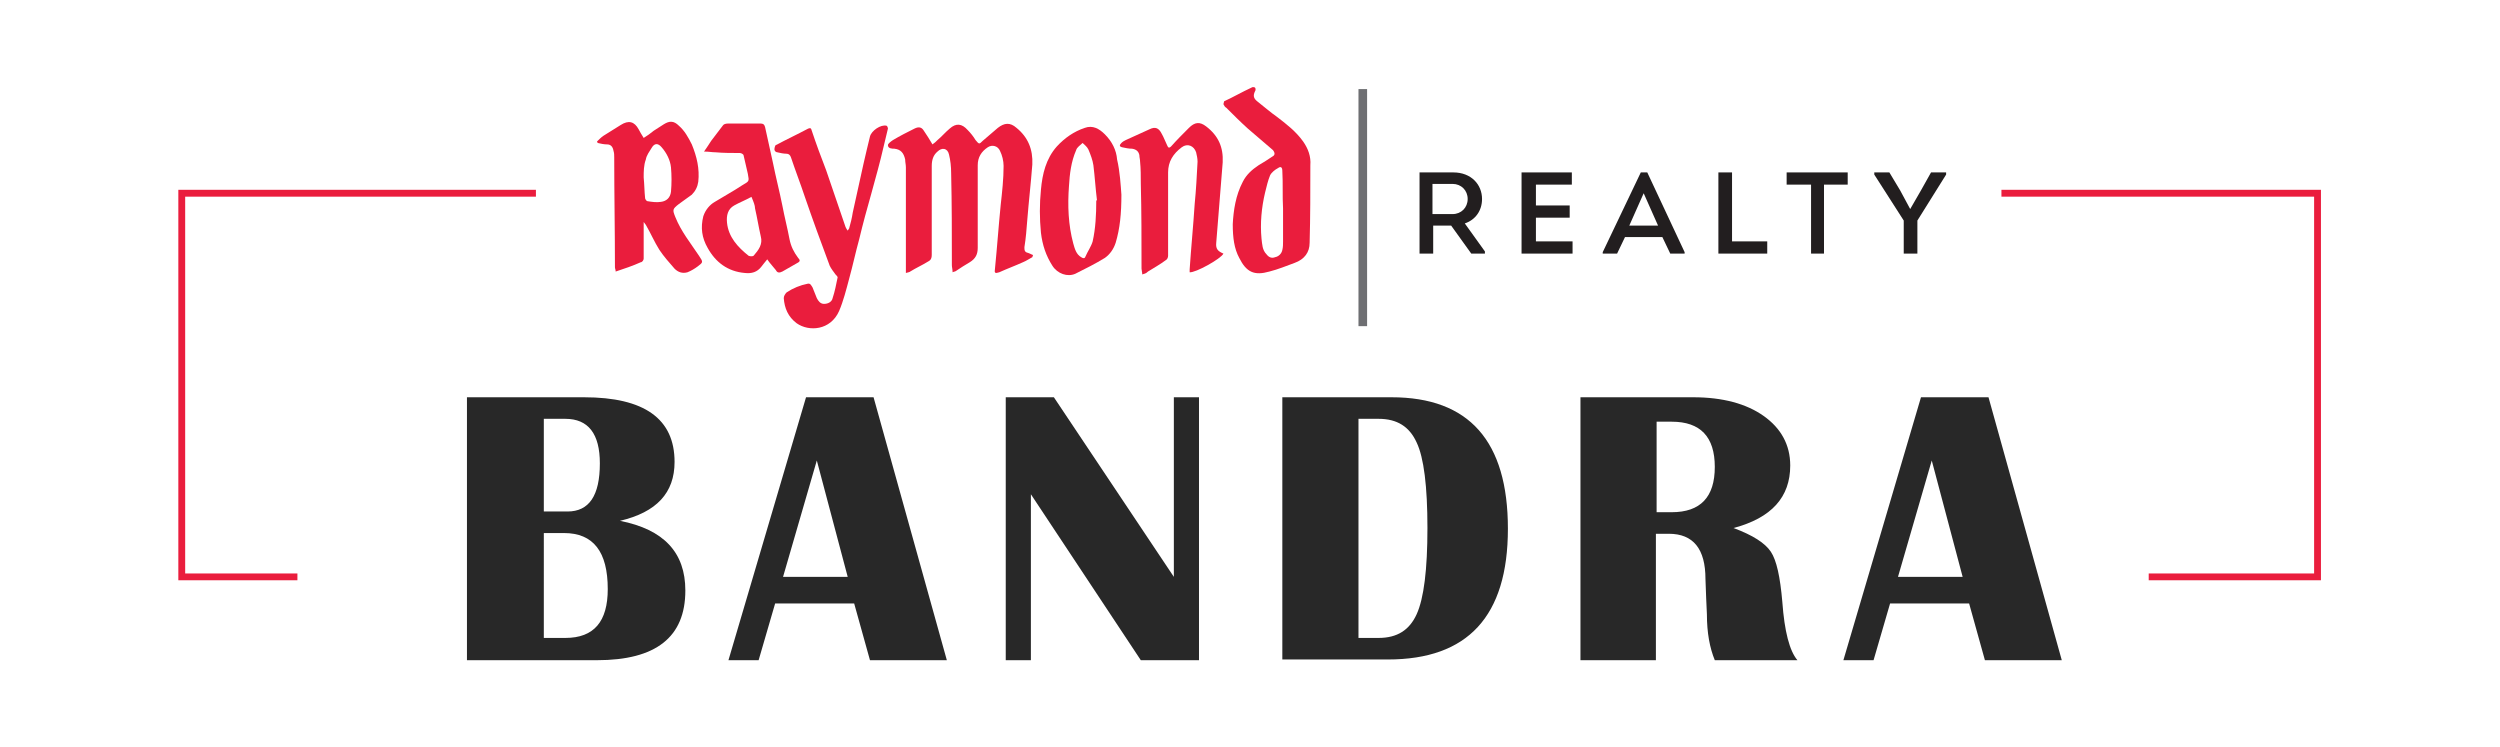 <svg id="Layer_1" xmlns="http://www.w3.org/2000/svg" xmlns:xlink="http://www.w3.org/1999/xlink" viewBox="0 0 348 104" style="enable-background:new 0 0 348 104;"><style>.st0{fill:#6E6F72;}
.st1{fill-rule:evenodd;clip-rule:evenodd;fill:#EA1D3D;}
.st2{fill-rule:evenodd;clip-rule:evenodd;fill:#221E1F;}
.st3{fill:none;stroke:#EA1D3D;stroke-width:0.953;stroke-miterlimit:10;}
.st4{fill:#282828;}</style><g><g><rect x="189.1" y="12.4" class="st0" width="1.2" height="33"/><path class="st1" d="M143.7 35.8c-.4.2-.8.5-1.3.7-1.1.5-2.2.9-3.3 1.4-.6.2-.7.1-.6-.5.3-3 .5-5.9.8-8.9.2-1.8.4-3.6.4-5.4.0-.7-.2-1.5-.5-2.1-.3-.7-1.1-.9-1.7-.5-.9.6-1.4 1.4-1.4 2.5.0 3.8.0 7.7.0 11.5.0.9-.3 1.5-1.1 2-.7.4-1.3.8-1.9 1.2-.1.1-.3.1-.5.2.0-.4-.1-.7-.1-1 0-4.3.0-8.5-.1-12.8.0-.9-.1-1.8-.3-2.6-.2-.9-1-1-1.6-.4-.6.5-.8 1.2-.8 2 0 4.1.0 8.3.0 12.4.0.4-.1.7-.5.9-.8.5-1.7.9-2.5 1.4-.1.1-.3.1-.6.2v-.7c0-4.7.0-9.3.0-14 0-.4-.1-.7-.1-1.1-.2-.9-.6-1.4-1.5-1.5-.3.0-.9.0-.9-.5.0-.2.4-.5.7-.7 1-.6 2-1.1 3-1.6.6-.3 1-.2 1.3.3.4.6.8 1.2 1.2 1.9.3-.2.5-.4.7-.6.6-.5 1.1-1.1 1.7-1.6.9-.8 1.7-.7 2.5.2.4.4.8.9 1.1 1.4.5.6.5.6 1 .1.7-.6 1.4-1.2 2.1-1.8.9-.7 1.7-.8 2.6.0 1.6 1.3 2.3 3 2.2 5.1-.2 2.6-.5 5.2-.7 7.7-.1 1.3-.2 2.6-.4 3.8.0.4.0.7.5.8.2.1.5.2.7.3L143.7 35.8"/><path class="st1" d="M89.6 31v3.6c0 .5.0.9.0 1.4.0.2-.2.5-.4.5-1.1.5-2.3.9-3.5 1.3.0-.3-.1-.4-.1-.6.0-5.1-.1-10.2-.1-15.3.0-.3.0-.6-.1-.9-.1-.6-.4-.9-.9-.9-.4.0-.9-.1-1.3-.2l-.1-.2c.3-.3.6-.6.9-.8.8-.5 1.6-1 2.4-1.5 1.1-.7 1.9-.5 2.5.6.2.4.4.7.7 1.2.5-.3.9-.6 1.4-1 .5-.3.9-.6 1.4-.9.8-.5 1.4-.5 2.1.2.8.7 1.3 1.6 1.8 2.6.7 1.7 1.1 3.4.9 5.2-.1.7-.4 1.3-.9 1.8-.6.4-1.2.9-1.8 1.3-.9.7-.9.8-.5 1.8.8 2 2.1 3.6 3.3 5.4.6.9.6.9-.2 1.5-.4.3-.9.6-1.4.8-.7.2-1.3.0-1.8-.5-.7-.8-1.5-1.7-2.1-2.6-.7-1.1-1.2-2.3-1.9-3.5-.1-.1-.2-.3-.3-.4L89.6 31m0-6.3c.1 1 .1 2 .2 2.9.0.1.2.4.3.4.6.1 1.3.2 1.9.1.8-.1 1.3-.6 1.4-1.4.1-1.1.1-2.3.0-3.4-.1-1-.6-2-1.3-2.8-.5-.6-1-.6-1.4.1-.3.5-.7 1-.8 1.6C89.6 23 89.6 23.9 89.6 24.7"/><path class="st1" d="M171.6 31.2c.1-1.9.4-4 1.4-5.9.5-1 1.3-1.7 2.2-2.3.7-.4 1.3-.8 1.9-1.2.4-.2.4-.5.1-.9-1.2-1-2.3-2-3.5-3-1-.9-2-1.9-3-2.9-.2-.1-.3-.3-.4-.5l.1-.4c1.3-.6 2.5-1.3 3.8-1.9.1-.1.4-.1.5.0s.1.4.0.5c-.3.6-.2 1 .3 1.4.9.7 1.8 1.5 2.8 2.2 1.3 1 2.6 2 3.6 3.4.7 1 1.1 2.1 1 3.3.0 3.6.0 7.2-.1 10.8.0 1.3-.7 2.3-2.1 2.8-1.1.4-2.3.9-3.5 1.2-2.1.6-3.2.1-4.2-1.9C171.8 34.6 171.6 33.1 171.6 31.2m7-2.2c-.1-1.7.0-3.5-.1-5.2.0-.5-.2-.7-.6-.4-.4.2-.9.6-1.1 1-.3.7-.5 1.6-.7 2.4-.5 2.1-.7 4.3-.5 6.4.1.8.1 1.6.7 2.2.3.4.7.6 1.2.4.5-.1.9-.5 1-1 .1-.4.1-.8.1-1.2.0-1.5.0-3 0-4.6"/><path class="st1" d="M118.2 31.8c.2-.7.4-1.5.5-2.2.5-2.3 1-4.5 1.5-6.8.3-1.3.6-2.6.9-3.8.2-.8 1.5-1.7 2.3-1.5.1.0.2.3.2.4-.2.8-.4 1.7-.6 2.5-.5 2.2-1.1 4.3-1.7 6.5-.6 2.1-1.2 4.3-1.7 6.4-.5 1.8-.9 3.7-1.4 5.5-.4 1.5-.8 3.1-1.4 4.5-1.2 2.7-4.2 2.9-5.9 1.7-1.2-.9-1.7-2.1-1.8-3.5.0-.3.2-.6.4-.8.9-.6 1.9-1 2.9-1.2.4-.1.5.2.7.5.2.5.4 1 .6 1.5.2.4.5.8 1 .8.6.0 1.1-.3 1.2-.8.3-.9.5-1.9.7-2.9.0-.1-.2-.3-.3-.4-.3-.4-.6-.8-.8-1.2-1.2-3.2-2.4-6.5-3.5-9.7-.6-1.8-1.3-3.6-1.9-5.4-.1-.3-.3-.5-.6-.5-.4.0-.9-.1-1.3-.2-.2.0-.4-.2-.4-.4s.1-.6.2-.6c1.5-.8 3-1.5 4.5-2.3.3-.1.4-.1.5.3.6 1.8 1.3 3.7 2 5.5.9 2.6 1.8 5.3 2.7 7.9.1.2.2.4.3.5L118.2 31.8"/><path class="st1" d="M159 38.2c0-.3-.1-.6-.1-.8.0-4 0-7.9-.1-11.9.0-1 0-2-.1-3 0-.3-.1-.6-.1-.9-.1-.5-.4-.8-1-.9-.5.0-.9-.1-1.4-.2-.4-.1-.4-.3-.1-.6.2-.2.4-.3.6-.4 1.1-.5 2.2-1 3.3-1.5.8-.4 1.3-.2 1.7.6.3.5.5 1.1.8 1.7.1.3.3.3.5.1.8-.9 1.6-1.7 2.5-2.6.8-.8 1.5-.9 2.4-.2 1.7 1.3 2.4 2.9 2.3 5-.3 3.7-.6 7.4-.9 11.2-.1.9.3 1.2 1 1.5-.3.7-3.9 2.7-4.7 2.6.0-.1.0-.3.0-.4.2-3 .5-6 .7-9.1.2-2 .3-4 .4-5.9.0-.4-.1-.9-.2-1.3-.3-.9-1.2-1.3-2-.7-1.2.9-1.9 2-1.9 3.5.0 3.9.0 7.7.0 11.6.0.2-.1.5-.3.6-.8.6-1.7 1.1-2.5 1.6C159.5 38.1 159.3 38.1 159 38.2"/><path class="st1" d="M106.8 36.1c-.3.4-.6.7-.8 1-.6.8-1.4 1-2.3.9-2.4-.2-4.1-1.5-5.2-3.5-.8-1.4-1-2.8-.6-4.4.3-.9.9-1.6 1.6-2 1.3-.8 2.6-1.5 3.8-2.3 1-.6 1-.5.8-1.6-.2-.9-.4-1.7-.6-2.6.0-.1-.3-.3-.5-.3-1.1.0-2.3.0-3.4-.1-.5.0-.9-.1-1.6-.1.4-.6.7-1 1-1.5.5-.7 1.1-1.4 1.6-2.1.1-.2.4-.3.7-.3 1.5.0 3.1.0 4.6.0.3.0.5.1.6.5.4 1.7.7 3.3 1.1 5 .4 2 .9 3.9 1.3 5.9.3 1.6.7 3.1 1 4.7.2 1 .6 1.8 1.2 2.6.3.3.3.5-.1.7-.7.4-1.4.8-2.1 1.2-.4.2-.7.2-.9-.2C107.7 37.2 107.2 36.7 106.8 36.1m-2.2-8.7c-.9.5-1.7.8-2.4 1.2-.9.5-1.1 1.4-1 2.4.2 2 1.5 3.4 3 4.6.2.1.6.1.7.0.7-.8 1.3-1.6 1-2.7-.3-1.3-.5-2.6-.8-3.9C105.1 28.6 104.9 28.1 104.6 27.4"/><path class="st1" d="M156.1 27.1c0 2.6-.2 4.7-.8 6.7-.3.9-.8 1.6-1.5 2.1-1.3.8-2.7 1.5-4.1 2.2-1.1.5-2.5.0-3.2-1.1-.9-1.4-1.4-2.9-1.6-4.6-.2-2-.2-4 0-6 .2-2.2.7-4.3 2.2-6 1.1-1.2 2.4-2.1 3.9-2.6 1.1-.4 2 .1 2.8.9 1 1 1.6 2.2 1.7 3.5C155.9 23.9 156 25.8 156.1 27.1M152.6 27.9h.1c-.2-1.6-.3-3.3-.5-4.9-.1-.7-.4-1.5-.7-2.2-.2-.4-.5-.6-.8-.9-.3.3-.8.6-.9 1-.7 1.6-.9 3.3-1 5-.2 2.7-.1 5.4.6 8 .2.7.4 1.5 1.1 1.9.3.2.5.2.6-.1.3-.7.8-1.4 1-2.1C152.5 31.8 152.6 29.9 152.6 27.9"/><path class="st2" d="M206.7 35v.3h-1.9l-2.8-3.9h-2.5v3.9h-1.9V24h4.7c2.5.0 4 1.7 4 3.7.0 1.6-.9 2.9-2.4 3.4M202.2 29.8c1.2.0 2.1-.9 2.1-2.1.0-1.2-.9-2.1-2.1-2.1h-2.8v4.2H202.2z"/><polyline class="st2" points="218.8,25.7 213.8,25.7 213.8,28.6 218.5,28.6 218.5,30.3 213.8,30.3 213.8,33.6 218.9,33.6 218.9,35.3 211.8,35.3 211.8,24 218.8,24"/><path class="st2" d="M226.2 33l-1.1 2.3h-2v-.2l5.3-11.1h.9l5.2 11.1v.2h-2l-1.1-2.3M226.8 31.4h4l-2-4.5-2 4.5z"/><polyline class="st2" points="241.1,33.6 246,33.6 246,35.3 239.2,35.3 239.2,24 241.1,24"/><polyline class="st2" points="248.7,25.7 248.7,24 257.2,24 257.2,25.7 253.9,25.7 253.9,35.3 252.1,35.3 252.1,25.7"/><polyline class="st2" points="265.9,29.1 267.4,26.5 268.8,24 270.9,24 270.9,24.3 266.9,30.7 266.9,35.3 265,35.3 265,30.7 260.9,24.3 260.9,24 263,24 264.5,26.5 265.9,29.1"/></g><path class="st3" d="M41.4 80.3c-5.4.0-10.7.0-16.1.0.0-17.8.0-35.6.0-53.4 16.4.0 32.8.0 49.3.0"/><path class="st3" d="M278.6 26.9c14.7.0 29.3.0 44 0 0 17.8.0 35.6.0 53.4-7.8.0-15.7.0-23.5.0"/><g><path class="st4" d="M65 91.9V55.3h16.3c8.4.0 12.6 3 12.6 9 0 4.3-2.5 7-7.6 8.2 6.1 1.2 9.1 4.4 9.1 9.7.0 6.5-4.1 9.7-12.3 9.7H65zM75.7 71.2H79c3 0 4.5-2.2 4.5-6.7.0-4.1-1.6-6.2-4.8-6.2h-3V71.2zm0 17.6h3c4 0 5.9-2.3 5.9-6.8.0-5.2-2-7.8-6.1-7.8h-2.8V88.8z"/><path class="st4" d="M121.6 55.3l10.2 36.6h-10.7l-2.2-7.9h-11l-2.3 7.9h-4.2l10.8-36.6H121.6zM109 80.3h9l-4.3-16.2L109 80.3z"/><path class="st4" d="M166.9 55.3v36.6h-8.1l-15.3-23.1v23.1H140V55.3h6.7l16.7 25v-25H166.9z"/><path class="st4" d="M178.5 91.9V55.3h15.2c10.8.0 16.2 6.1 16.2 18.3.0 12.2-5.6 18.2-16.7 18.2H178.5zM189.1 88.8h2.8c2.6.0 4.3-1.1 5.3-3.3s1.5-6.2 1.5-12-.5-9.8-1.5-11.9c-1-2.2-2.7-3.3-5.3-3.3h-2.8V88.8z"/><path class="st4" d="M220 91.9V55.3h15.7c4.1.0 7.4.9 9.8 2.6s3.7 4 3.7 6.9c0 4.4-2.6 7.3-7.9 8.7 2.7 1 4.4 2.1 5.2 3.3.8 1.2 1.3 3.5 1.6 7 .3 4.1 1 6.8 2.1 8.1h-11.5c-.7-1.7-1.1-3.8-1.1-6.4l-.1-2.2-.1-2.7c0-4.2-1.7-6.3-5.1-6.3h-1.8v17.6H220zm10.6-20.6h2.1c4 0 6-2.1 6-6.3s-2-6.3-6-6.3h-2.1V71.3z"/><path class="st4" d="M276.8 55.3 287 91.9h-10.7l-2.2-7.9h-11l-2.3 7.9h-4.2l10.8-36.6H276.8zm-12.6 25h9l-4.3-16.2L264.2 80.3z"/></g></g></svg>